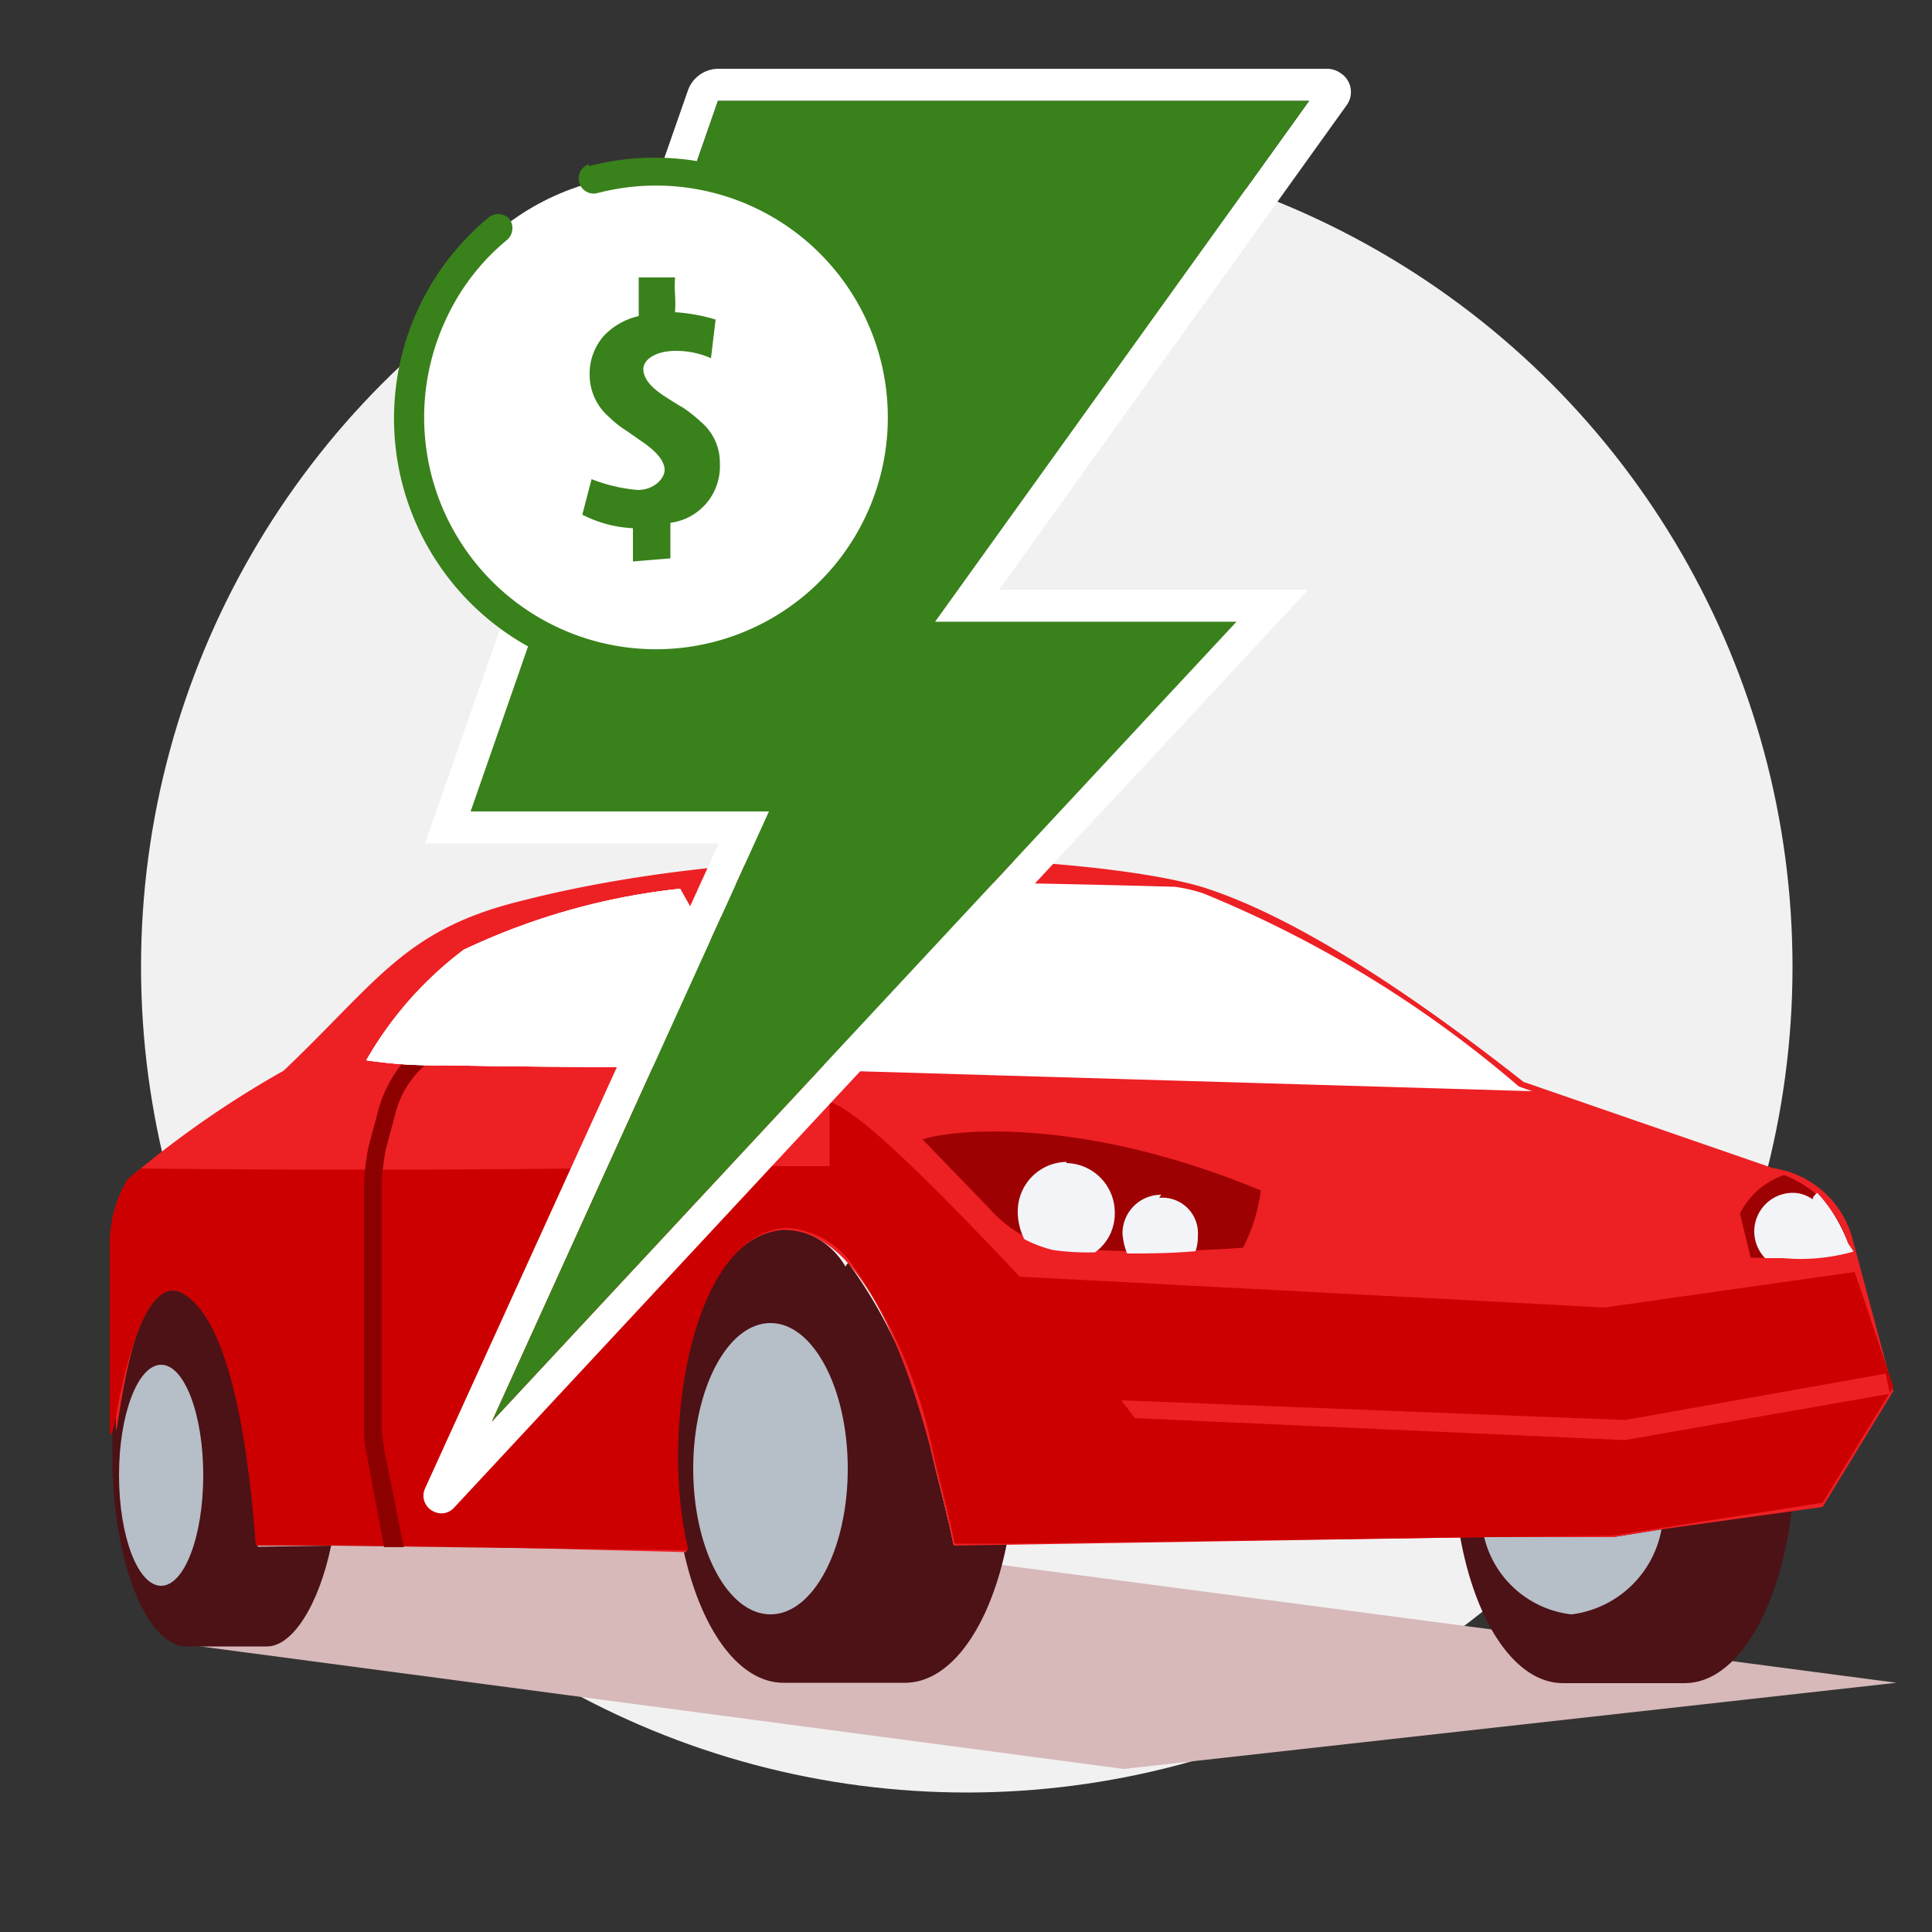 <svg id="Layer_1" data-name="Layer 1" xmlns="http://www.w3.org/2000/svg" xmlns:xlink="http://www.w3.org/1999/xlink" width="50" height="50" viewBox="0 0 50 50"><rect x="0" y="0" width="50" height="50" fill="#333333" stroke="none"/><defs><clipPath id="clip-path"><path d="M9.48,27.44A9.45,9.45,0,0,1,12,24.58,17.38,17.38,0,0,1,17.6,23l2.57,4.57c-2.29.06-5.2.06-8.69,0A12.2,12.2,0,0,1,9.48,27.44Z" fill="none"/></clipPath><clipPath id="clip-path-2"><rect x="3.02" y="21.89" width="46.29" height="21.72" fill="none"/></clipPath></defs><circle cx="25.02" cy="25.02" r="21.37" fill="#f1f1f1"/><path d="M4.51,42.52l24.57,3.26,20-2.23L20.45,39.78H7.08C3.59,39.78,2.74,40.7,4.51,42.52Z" fill="#d7b9b9"/><path d="M26.06,39.93c-.42,2.13-1.43,3.62-2.64,3.62H20.28c-1.17,0-2.15-1.4-2.59-3.43h.08c-.75-3,.05-8.17,2.51-8.34a2,2,0,0,1,1.6,1,.61.61,0,0,1,.07-.1,12.58,12.58,0,0,1,2.16,4.9c.11.52.34,1.32.57,2.4Z" fill="#4c1216"/><path d="M20.28,31.78c-2.46.17-3.26,5.37-2.51,8.34h-.08a10.51,10.51,0,0,1-.27-2.45C17.42,34.41,18.68,31.78,20.28,31.78Z" fill="#4c1216"/><ellipse cx="19.94" cy="38.01" rx="2" ry="3.77" fill="#b6bec8"/><path d="M46.38,39c-.29,2.61-1.41,4.56-2.78,4.56H40.45c-1.23,0-2.26-1.56-2.66-3.78l3.92-.05Z" fill="#4c1216"/><path d="M43,39.58a2.71,2.71,0,0,1-2.33,2.2,2.63,2.63,0,0,1-2.26-2l3.34,0Z" fill="#b6bec8"/><path d="M8.57,40c-.32,1.54-1,2.61-1.66,2.61H4.79c-1-.06-1.88-2.17-1.88-4.92,0-.36,0-.71,0-1H3c.24-1.12.73-3.85,1.79-3.18s1.6,2.8,1.88,6.52Z" fill="#4c1216"/><ellipse cx="4.17" cy="38.18" rx="1.09" ry="2.86" fill="#b6bec8"/><path d="M49,36l-1.83,3L43,39.58l-1.25.2-3.34,0L24.68,40c-.23-1.09-.46-1.89-.57-2.4-1-3.83-2.29-5.77-3.83-5.77-2.46.17-3.26,5.37-2.51,8.34L6.68,39.89c-.29-3.71-.91-5.94-1.89-6.51C3.37,32.52,3,37.78,3,36.92V32a3.28,3.28,0,0,1,.45-1.6,25.59,25.59,0,0,1,3.89-2.69c2.46-2.34,3.14-3.66,6.17-4.4C20.4,21.55,29,22.24,31.25,23c2.06.68,4.8,2.34,8.18,5l6.45,2.23a2.5,2.5,0,0,1,2.06,1.82Z" fill="#ed2024" fill-rule="evenodd"/><path d="M49,35.89l-1.83,3-.76.12-4.67.73-3.92.05-11.73.16-1.38,0c-.23-1.08-.46-1.88-.57-2.4A12.58,12.58,0,0,0,22,32.65a2.22,2.22,0,0,0-1.67-.87c-2.46.17-3.26,5.37-2.51,8.34h-.08L8.57,40,6.62,40c-.28-3.72-.91-5.95-1.88-6.52S3.19,35.55,3,36.67H3c-.08.39-.13.58-.16.36V32.12a3.32,3.32,0,0,1,.46-1.6l.34-.28c4.46.05,9.49.05,15.15-.06h2.68V28.52c.63.17,2.23,1.66,4.92,4.52l12,.63,3.13.17,4-.57L48,32.92h0Z" fill="#c00" fill-rule="evenodd"/><path d="M25.6,31.27l-1.72-1.78c.57-.22,3.94-.68,8.75,1.32a4.48,4.48,0,0,1-.46,1.48,33.66,33.66,0,0,1-4.92,0A3.34,3.34,0,0,1,25.6,31.27Z" fill="#9e0101" fill-rule="evenodd"/><path d="M30.05,30.92a1,1,0,0,0-1,1,1.7,1.7,0,0,0,.12.52c.51,0,1.09,0,1.77-.06A1.08,1.08,0,0,0,31,32a.92.92,0,0,0-1-1Z" fill="#f2f4f8"/><path d="M27.6,30.07a1.28,1.28,0,0,0-1.26,1.31h0a1.59,1.59,0,0,0,.17.69,3.25,3.25,0,0,0,.74.28,6.35,6.35,0,0,0,1.09.06,1.23,1.23,0,0,0,.51-1,1.28,1.28,0,0,0-1.25-1.31Z" fill="#f2f4f8"/><path d="M39.65,28.24l-.34-.12a29.78,29.78,0,0,0-8.17-5,4,4,0,0,0-.74-.17c-6.06-.17-10.18-.17-12.29,0l3.31,4.75Z" fill="#fff"/><path d="M47.83,32.18a2.76,2.76,0,0,0-1.66-1.77,2,2,0,0,0-1.14,1l.28,1.14h.8a5,5,0,0,0,1.83-.17Z" fill="#9e0101" fill-rule="evenodd"/><path d="M47.83,32.18a3.92,3.92,0,0,0-.8-1.31c-.06.05-.12.11-.12.17a.87.87,0,0,0-.51-.17,1,1,0,0,0-1,1,1,1,0,0,0,.28.69h.46a5,5,0,0,0,1.83-.17Z" fill="#f2f4f8" fill-rule="evenodd"/><polygon points="48.91 36.07 48.8 35.55 42.05 36.75 29.02 36.24 29.37 36.7 42.05 37.27 48.91 36.07" fill="#ed2024" fill-rule="evenodd"/><path d="M9.88,30.64a5.77,5.77,0,0,1,.11-.92l.23-.85h0a2.45,2.45,0,0,1,.8-1.32h-.63a3.24,3.24,0,0,0-.62,1.26l-.23.86v0a6.14,6.14,0,0,0-.12,1v6.17a3.17,3.17,0,0,0,.06.75l.46,2.45h.51L9.94,37.5v-.06a2.69,2.69,0,0,1-.06-.69Z" fill="#8d0000"/><path d="M9.48,27.44A9.45,9.45,0,0,1,12,24.58,17.38,17.38,0,0,1,17.6,23l2.57,4.57c-2.29.06-5.2.06-8.69,0A12.2,12.2,0,0,1,9.48,27.44Z" fill="#fff"/><g clip-path="url(#clip-path)"><rect x="3.02" y="21.89" width="46.29" height="21.72" fill="#fff"/><g clip-path="url(#clip-path-2)"><rect x="8.91" y="22.41" width="11.83" height="5.71" fill="#fff"/></g></g><path d="M34.69,1.89a.6.6,0,0,0-.34-.11H18.6a.84.84,0,0,0-.8.57L11,21.83h7.6L11,38.52a.45.45,0,0,0,.23.6.44.44,0,0,0,.52-.1L33.86,15.26h-8l9-12.55A.58.58,0,0,0,34.69,1.89ZM24.2,16.09H32L12.73,36.79,19.9,21H12.18l6.4-18.39s0,0,0,0H33.88Z" fill="#fff" fill-rule="evenodd"/><path d="M24.2,16.09H32L12.73,36.79,19.9,21H12.18l6.4-18.39s0,0,0,0H33.88Z" fill="#39811b" fill-rule="evenodd"/><circle cx="17" cy="10.93" r="6.43" fill="#fff"/><path d="M17.35,14.45v-.92A1.47,1.47,0,0,0,18.63,12a1.38,1.38,0,0,0-.5-1.09,3.49,3.49,0,0,0-.47-.37c-.18-.1-.34-.21-.5-.31-.34-.23-.51-.45-.51-.68s.29-.47.85-.47a2.24,2.24,0,0,1,.9.19l.12-1a4.63,4.63,0,0,0-1.05-.19,3.67,3.67,0,0,0,0-.46,3.15,3.15,0,0,1,0-.44h-.94l0,1a1.78,1.78,0,0,0-.91.52,1.48,1.48,0,0,0-.36,1,1.44,1.44,0,0,0,.5,1.09,2.84,2.84,0,0,0,.47.37l.46.32c.33.24.5.46.51.67s-.25.53-.7.53a4.2,4.2,0,0,1-1.19-.28l-.24.92a3.21,3.21,0,0,0,1.31.35l0,.86Z" fill="#39811b"/><path d="M15.24,4.3a6.75,6.75,0,1,1-2.62,1.35.4.4,0,0,1,.55,0,.4.4,0,0,1-.05.56,5.79,5.79,0,0,0-1.5,1.89,6,6,0,1,0,3.83-3.1.39.39,0,0,1-.21-.75Z" fill="#39811b"/></svg>